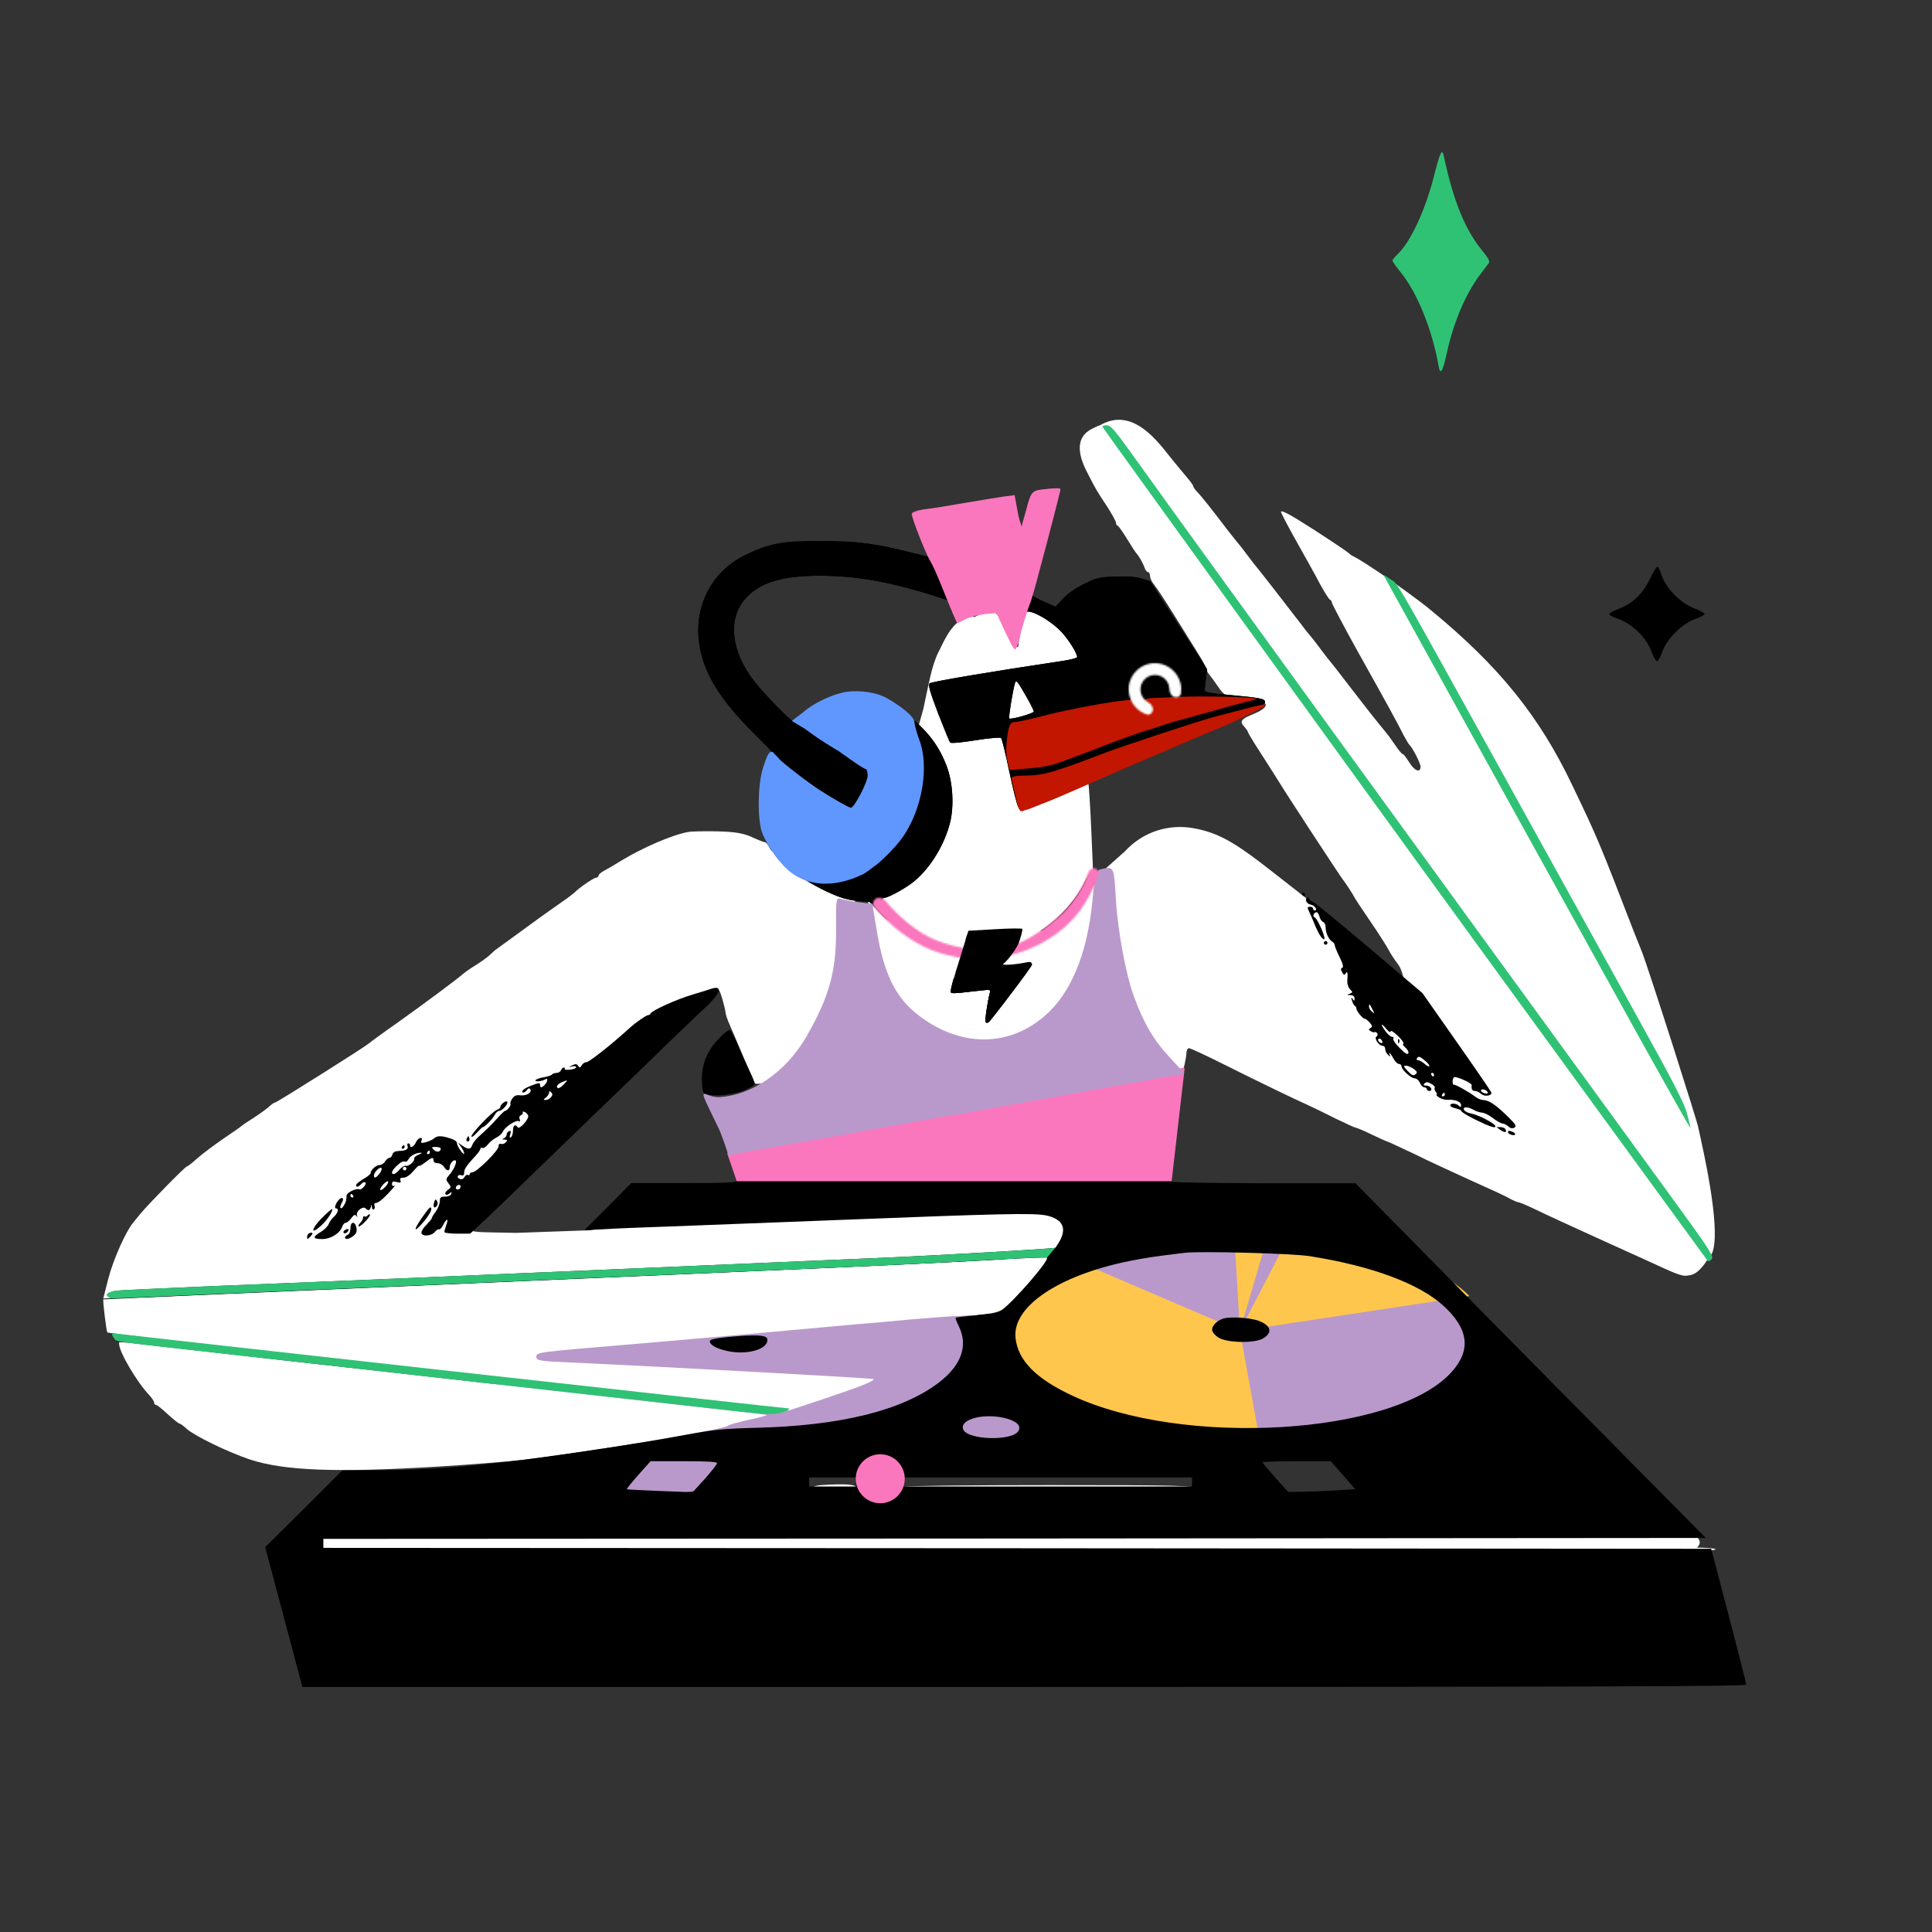 <?xml version="1.0" encoding="UTF-8"?> <svg xmlns="http://www.w3.org/2000/svg" width="1104" height="1104" viewBox="0 0 1104 1104" fill="none"><rect x="0" y="0" width="1104" height="1104" fill="#333333" stroke="none"/> <path d="M269 762C269 725.549 344.366 739 425 739C505.634 739 561 725.549 561 762C561 798.451 495.634 828 415 828C334.366 828 269 798.451 269 762Z" fill="#B999CB"></path> <path d="M563 763C563 726.549 625.904 697 703.5 697C781.096 697 844 726.549 844 763C844 799.451 781.096 829 703.5 829C625.904 829 563 799.451 563 763Z" fill="#B999CB"></path> <path d="M613.229 719.708C591.822 727.51 577.082 737.746 571.048 749.002C565.014 760.258 567.985 771.976 579.549 782.535C591.113 793.095 610.699 801.974 635.597 807.944C660.495 813.914 689.474 816.68 718.526 815.859L709.602 766.587C706.408 766.678 703.221 766.374 700.483 765.717C697.745 765.061 695.592 764.084 694.32 762.923C693.048 761.762 692.722 760.473 693.385 759.236C694.049 757.998 695.67 756.872 698.024 756.014L613.229 719.708Z" fill="#FFC64D"></path> <path d="M839.679 740.622C831.231 731.923 817.375 724.204 799.387 718.176C781.4 712.149 759.86 708.008 736.755 706.134L711.607 754.522C714.148 754.728 716.516 755.183 718.494 755.846C720.472 756.509 721.996 757.358 722.925 758.314L839.679 740.622Z" fill="#FFC64D"></path> <path d="M724.713 705.371C718.28 705.076 711.803 704.956 705.328 705.014L708.151 754.399C708.863 754.392 709.575 754.405 710.283 754.438L724.713 705.371Z" fill="#FFC64D"></path> <path d="M545 817C545 809.268 554.178 803 565.5 803C576.822 803 586 809.268 586 817C586 824.732 576.822 831 565.5 831C554.178 831 545 824.732 545 817Z" fill="#B999CB"></path> <path d="M319 840C319 832.268 342.057 826 370.5 826C398.943 826 422 832.268 422 840C422 847.732 398.943 854 370.5 854C342.057 854 319 847.732 319 840Z" fill="#B999CB"></path> <path d="M168.5 880.5C168.5 872.768 348.258 866.5 570 866.5C791.743 866.5 969.5 870.268 969.5 878C992 901.5 791.743 894.5 570 894.5C348.258 894.5 168.5 888.232 168.5 880.5Z" fill="#2FC275"></path> <path d="M168.5 880.5C168.5 872.768 348.258 866.5 570 866.5C791.743 866.5 969.5 870.268 969.5 878C992 901.5 791.743 894.5 570 894.5C348.258 894.5 168.5 888.232 168.5 880.5Z" fill="white"></path> <path d="M585.35 531C597.715 524.021 613.999 510.715 618.856 503.736C621.064 500.653 629.518 497.155 629.518 503.736C632.02 503.736 624.441 550.355 614.795 562.421C609.496 573.619 595.065 589.363 585.35 594.231C564.89 604.618 538.835 597.552 519.552 577.753C507.923 565.905 499.974 546.43 496.883 522.736L496 514.621L504.979 524.034C514.105 533.772 575.193 528.728 585.35 531Z" fill="white"></path> <path d="M621.188 269.81C614.823 257.674 615.732 249.271 623.786 245.137C626.124 243.936 628.202 243.003 628.592 243.003C647.5 232 661.976 252.872 669.51 262.208C672.367 265.676 676.264 270.477 678.213 272.744C680.161 275.012 681.85 277.279 681.85 277.813C681.85 278.346 682.889 279.813 684.188 281.147C686.396 283.414 691.852 290.216 701.984 303.553C704.192 306.354 706.53 309.288 707.18 310.088C707.959 310.889 710.557 314.223 713.025 317.557C715.493 320.891 717.831 323.826 718.221 324.226C718.87 324.892 735.497 346.232 744.07 357.435C745.889 359.969 748.357 362.903 749.396 364.104C750.435 365.304 753.033 368.772 755.112 371.572C757.32 374.506 759.398 377.174 759.788 377.574C760.178 377.974 765.373 384.509 771.219 392.245C781.481 405.582 785.378 410.517 791.742 418.252C793.301 420.119 795.899 423.72 797.588 426.254C799.276 428.788 801.095 430.922 801.615 430.922C802.004 430.922 803.693 433.056 805.252 435.59C808.239 440.525 811.747 441.859 811.747 438.124C811.747 436.124 807.2 427.321 805.382 425.587C804.862 425.187 803.563 422.787 802.134 420.253C798.107 412.25 792.392 401.847 776.415 373.306C767.971 358.102 761.087 345.031 761.087 344.365C761.087 343.698 760.567 342.898 759.918 342.631C759.398 342.364 756.8 338.363 754.202 333.562C751.734 328.76 745.499 317.69 740.563 308.888C735.627 300.086 731.73 292.617 731.99 292.35C732.769 291.55 737.965 294.484 750.695 302.62C766.932 313.156 772.128 316.757 772.518 317.824C772.778 318.491 773.687 318.891 774.466 318.891C775.375 318.891 777.843 320.758 780.182 322.892C782.52 325.159 784.988 326.893 785.767 326.893C786.547 326.893 787.716 328.36 788.365 330.094C789.664 333.695 905.272 548.956 963.856 657.519C965.025 662.321 968.662 674.724 972.039 684.994C979.443 708.334 979.833 714.335 973.858 722.471C970.74 726.472 968.402 728.339 965.285 728.739C961.258 729.54 959.959 729.006 939.695 719.67C937.617 718.737 925.017 713.002 911.767 707C898.518 700.998 883.45 694.063 878.254 691.529C873.058 688.995 868.252 686.994 867.602 686.994C866.953 686.994 864.485 685.927 862.147 684.594C859.808 683.26 849.936 678.725 840.324 674.457C830.712 670.056 816.163 663.388 808.109 659.387C799.926 655.519 793.041 652.318 792.782 652.318C792.392 652.318 788.365 650.451 783.819 648.317C779.272 646.049 774.986 644.316 774.466 644.316C773.947 644.316 768.881 641.915 763.035 639.114C757.32 636.18 750.305 632.846 747.448 631.512C739.654 628.044 719.78 618.442 699.256 608.172C689.124 603.104 680.291 598.97 679.382 598.97C678.602 598.97 677.953 600.303 677.953 601.904C677.953 603.638 676.149 612.433 675.5 613.5C673.292 616.834 655.644 597.404 648.5 583C639.537 564.461 633.728 546.909 631 514.5V497L642.751 486.538C653.013 475.335 667.951 470.4 683.149 473.468C695.229 475.868 704.062 480.536 720.169 492.806C733.938 503.343 802 556.666 802 560C802.13 559.066 801.095 554.024 799.017 551.223C796.938 548.555 794.47 544.688 793.431 542.687C792.392 540.686 787.846 533.484 783.169 526.683C778.493 519.881 774.466 513.746 774.076 512.945C773.167 511.078 768.361 503.743 767.582 502.943C766.802 502.276 734.198 452.395 731.86 448.394C730.561 446.26 724.716 437.057 716.662 424.521C714.714 421.32 713.025 418.519 713.025 418.119C713.025 417.719 712.116 416.518 711.077 415.318C708.219 412.384 709.128 410.917 715.363 408.383C726.794 403.715 725.885 400.647 712.246 398.913L712.242 398.913C707.307 398.246 702.373 397.58 701.334 397.58C700.295 397.58 697.957 395.312 696.138 392.512C694.32 389.844 692.112 386.777 691.332 385.843C690.423 384.909 689.644 383.442 689.644 382.775C689.644 381.975 687.176 377.441 684.058 372.506C680.94 367.571 674.705 357.568 670.159 350.233C665.613 342.898 660.806 335.696 659.507 334.095C658.209 332.628 657.169 330.361 657.169 329.16C657.169 327.96 656.65 326.893 656 326.893C655.351 326.893 654.571 325.826 654.052 324.492C653.402 322.225 650.675 317.424 649.376 316.223C648.986 315.823 646.648 312.222 644.18 308.221C641.712 304.22 639.244 300.619 638.724 300.486C638.075 300.219 637.685 299.419 637.685 298.618C637.685 297.952 635.477 293.95 632.879 289.816C626.514 280.213 626.124 279.546 621.188 269.81Z" fill="white"></path> <path d="M770.501 317.5C771.967 320.034 885.233 580.667 923.5 650C1011.1 808.4 970.5 646.233 970.5 644.5C970.5 642.633 942.001 553.442 938.268 543.976C937.334 541.709 935.334 536.642 933.734 532.642C914.001 481.576 913.068 479.176 898.401 448.642C879.601 409.176 856.534 380.642 817.601 348.642C804.534 337.842 767.301 312.167 770.501 317.5Z" fill="white"></path> <path d="M557 352.5C545.066 351.433 539.734 365.976 536.001 373.176C534.534 375.976 532.534 382.242 531.467 387.176C530.401 391.976 528.667 399.842 527.734 404.642L525 414.5L529.5 421C553.399 449.058 541.433 494.9 506.5 512.5C501.7 515.033 502.801 513.867 504.001 516C508.001 523.733 535.467 540.509 548.001 543.176C553.734 544.376 553.867 544.376 555.601 539.976C557.867 534.776 560.267 533.976 574.001 533.976C584.134 533.976 584.267 534.109 582.934 536.776C580.401 541.309 582.667 541.442 590.667 537.309C600.401 532.376 616.134 516.776 621.067 507.309C623.067 503.309 624.801 499.709 624.667 499.309C624.667 498.909 624.134 487.842 623.601 474.642C623.067 461.442 622.133 448.133 622 448C621.733 447.733 612.967 452 603.5 456C594.167 460 584.7 463 583.5 463C581.367 463 581.601 458.642 576.267 433.309C572.729 416.5 573.967 419.967 558.5 422.5C550.367 423.833 545.167 424.8 544.5 424C542.233 421.6 532.134 396.109 532.534 393.442C532.934 390.509 535.201 389.976 580.934 383.309C614.134 378.509 617 379.167 617 376.5C620.733 365.691 589.7 346.8 586.5 350C585.7 350.8 584.333 356.733 583 361C581.667 365.533 582.534 369.442 581.467 369.709C580.134 369.976 577.867 366.776 574.934 360.376C569.467 349.042 569 346.5 557 352.5Z" fill="white"></path> <path d="M354.749 491.955C366.971 484.517 383.626 477.214 393.027 475.456C394.908 475.051 402.429 474.915 409.816 475.051C420.158 475.321 424.724 476.133 429.56 478.296C433.052 479.919 436.409 481.271 437.081 481.271C437.752 481.271 438.961 482.759 439.767 484.517C443.259 492.36 474.398 498.779 488.5 505C491.589 506.352 487.157 515.521 488.5 523.5C492.664 548.789 470.318 590.592 449.5 612.5C443.859 618.45 432.246 620.02 431.44 619.074C431.306 618.803 428.485 612.447 425.262 605.009C422.173 597.572 418.412 588.917 417.069 585.806C415.591 582.696 414.517 579.18 414.517 578.098C414.517 577.016 411.5 565.125 410.5 565.5C402.5 568.5 269 704.569 269 702C269 704.434 272.418 704 295 704.5C307.625 704.094 325.009 703.406 337.5 703C350 699.283 411.053 697.164 468 695C609.965 689.455 608.463 691.587 609 702C609.672 712.142 608.997 716.711 576.763 718.74C552.05 720.363 273.626 732.669 123.737 738.89C96.472 739.972 70.685 741.189 66.521 741.459L59 742L62.089 729.964C64.91 719.281 72.028 703.459 76.057 698.726C76.863 697.779 78.743 695.48 80.221 693.587C84.519 688.313 105.874 666.54 106.814 666.54C107.217 666.54 110.038 664.376 112.992 661.672C115.947 659.102 122.663 654.099 127.766 650.583C133.004 647.067 137.437 643.956 137.84 643.551C138.243 643.145 141.6 640.846 145.227 638.547C148.987 636.113 152.882 633.273 154.091 632.056C155.3 630.974 156.643 630.027 157.18 630.027C158.12 630.027 207.68 598.789 210.635 596.354C211.575 595.543 218.694 590.269 226.484 584.86C243.004 573.094 260.464 560.112 264.493 556.596C266.105 555.244 269.463 552.945 272.149 551.322C274.701 549.699 278.193 547.265 279.805 545.777L282.759 543.073L308.01 524.681C311.502 522.112 317.546 517.919 321.172 515.35C324.933 512.781 328.156 510.211 328.559 509.806C330.305 507.777 339.304 501.556 340.512 501.556C341.318 501.556 341.99 501.015 341.99 500.474C341.99 499.798 343.333 498.581 345.079 497.635C346.691 496.823 351.123 494.254 354.749 491.955Z" fill="white"></path> <path d="M569.173 719.875C555.502 720.813 435.276 726.304 301.78 731.93C168.419 737.689 59.184 742.377 59.05 742.511C58.648 743.181 60.792 760.728 61.328 761.397C61.864 761.799 104.621 767.023 156.491 772.782C208.361 778.676 295.883 788.454 350.836 794.749L450.689 806L470.124 799.571C491.703 792.338 500.147 788.989 499.074 788.052C498.538 787.516 383.808 781.221 325.638 778.542C308.75 777.872 306.472 777.47 306.472 775.461C306.472 772.648 305.667 772.782 361.424 768.094C383.942 766.219 418.254 763.139 437.822 761.397C457.391 759.656 480.578 757.513 489.424 756.709C498.27 756.04 511.807 754.834 519.581 754.03C527.355 753.361 540.624 752.289 549.068 751.887C570.379 750.95 572.524 750.146 582.04 740.368C590.618 731.528 600 720.143 600 718.67C600 718.268 598.66 718 597.051 718C595.309 718.134 582.844 718.938 569.173 719.875Z" fill="white"></path> <path d="M68.082 768.113C68.082 772.513 78.349 789.979 85.149 797.046C86.749 798.779 88.082 800.779 88.082 801.446C88.082 802.246 88.482 802.779 89.149 802.779C89.682 802.779 92.749 805.179 95.816 808.113C99.016 811.046 102.082 813.446 102.482 813.446C103.016 813.446 104.882 814.779 106.749 816.513C111.149 820.513 130.082 829.713 142.749 833.979C162.216 840.379 191.682 841.579 249.416 838.113C267.416 837.046 289.549 835.179 298.749 834.246C334.349 830.113 414.616 816.779 416.082 814.646C416.482 814.113 421.816 812.646 427.949 811.313C434.082 809.979 438.616 808.779 437.949 808.513C437.282 808.379 423.282 806.646 406.749 804.913C390.216 803.046 341.949 797.579 299.416 792.779C256.882 787.979 198.082 781.313 168.749 778.113C139.416 774.779 105.016 770.913 92.349 769.446C65.282 766.379 68.082 766.513 68.082 768.113Z" fill="white"></path> <path d="M474.001 848.376C466.534 848.642 464.268 849.176 464.268 850.642C464.268 852.242 466.668 852.642 476.934 852.642C486.801 852.642 489.601 852.242 489.601 850.776C489.601 848.509 486.001 847.842 474.001 848.376Z" fill="white"></path> <path d="M517.201 849.576C516.668 849.976 516.268 850.909 516.268 851.576C516.268 852.109 553.734 852.642 599.601 852.642C672.801 852.642 682.934 852.376 682.934 850.642C682.934 848.909 672.934 848.642 600.534 848.642C555.201 848.642 517.601 849.042 517.201 849.576Z" fill="white"></path> <path d="M184.268 885.309C184.268 887.042 229.334 887.309 582.268 887.309C935.201 887.309 980.268 887.042 980.268 885.309C980.268 883.576 935.201 883.309 582.268 883.309C229.334 883.309 184.268 883.576 184.268 885.309Z" fill="white"></path> <path d="M583.504 371.545C583.195 372.061 582.163 375.776 581.234 379.594C578.344 392.494 572.565 404.774 566.58 411.172L564 413.959L567.302 417.674C572.153 423.246 577.416 434.495 580.615 446.259C582.163 452.038 583.814 456.785 584.33 456.785C584.846 456.889 586.497 452.141 588.045 446.362C590.934 435.011 597.023 421.905 601.048 418.087C604.35 414.991 604.143 413.546 600.222 409.109C595.785 403.949 590.625 392.494 587.942 381.452C585.671 372.061 584.639 369.791 583.504 371.545Z" fill="white"></path> <path d="M819.742 99.388C814.685 119.718 806.12 138.294 798.38 145.517C796.936 146.962 795.697 148.407 795.697 148.923C795.697 149.439 797.761 152.328 800.341 155.527C809.835 167.189 818.401 188.344 822.012 208.983C822.941 214.659 824.386 212.595 826.656 202.172C830.578 184.113 837.595 167.601 846.057 156.559C848.121 153.773 850.288 150.987 850.804 150.264C851.423 149.336 850.391 147.375 847.605 143.969C837.389 131.792 830.578 115.281 825.005 89.069C824.076 84.631 822.838 87.005 819.742 99.388Z" fill="#2FC275"></path> <path d="M630.161 244.135C632.225 247.541 774.74 444.44 843.262 538.658C880.413 589.637 975.354 719.975 975.973 720.697C976.18 721.007 977.108 720.491 978.037 719.562C979.585 718.014 977.521 714.815 952.032 679.831C796.824 466.73 683.927 311.213 650.078 263.949C636.869 245.477 634.908 243.103 632.328 243C630.368 243 629.645 243.413 630.161 244.135Z" fill="#2FC275"></path> <path d="M593.644 281.508C589.103 282.024 588.277 282.953 586.729 289.558C584.356 299.464 583.427 302.664 582.911 302.148C582.705 301.941 581.776 297.917 580.95 293.169C580.125 288.422 579.299 284.501 579.196 284.398C578.886 284.191 540.394 290.383 528.114 292.653C525.843 293.066 524.708 293.892 524.708 295.027C524.708 295.956 526.772 301.735 529.352 307.823C531.829 314.015 533.79 318.969 533.686 318.969C533.583 318.969 528.114 317.627 521.612 315.976C499.322 310.403 490.653 309.268 468.982 309.165C446.588 309.165 439.881 310.403 425.846 317.214C405.207 327.121 394.99 349.515 400.46 372.631C403.865 387.388 412.843 401.113 430.593 418.863L441.222 429.595L438.539 436.2C431.006 455.085 433.276 476.447 444.318 490.378C450.097 497.705 470.014 509.676 482.294 513.391C485.39 514.32 490.241 515.042 492.924 515.042C497.877 515.042 498.083 515.145 506.958 524.02C517.381 534.546 527.185 540.532 539.672 544.04C544.212 545.382 548.134 546.517 548.34 546.724C548.547 546.827 547.515 550.851 545.967 555.702C544.522 560.449 543.284 565.196 543.284 566.124C543.284 567.982 542.148 568.085 560.414 566.021C565.78 565.402 566.193 565.505 565.677 567.26C564.336 572.007 562.685 583.255 563.201 583.771C563.51 584.184 564.233 584.081 564.852 583.771C566.709 582.636 589.722 552.399 589.722 551.161C589.722 550.439 588.69 550.129 586.936 550.542C579.918 551.883 573.211 552.296 573.211 551.471C573.211 549.2 579.402 544.04 584.046 542.389C590.651 540.016 599.939 534.546 606.027 529.18C615.624 520.924 626.873 504.826 626.873 499.253C626.873 498.221 626.047 497.499 625.015 497.499C623.674 497.499 621.919 499.769 619.339 505.032C614.592 514.629 604.892 525.259 595.088 531.657C584.665 538.468 580.744 539.603 583.633 534.753C584.356 533.618 584.769 532.379 584.356 532.07C584.046 531.76 576.926 531.76 568.464 532.276L553.294 533.102L551.746 537.436C550.198 542.389 550.095 542.389 542.561 540.429C530.384 537.229 519.755 530.831 510.054 520.924C503.966 514.733 502.934 512.978 505.514 512.978C507.784 512.978 518.31 507.096 522.644 503.381C531.829 495.641 539.569 482.845 542.768 470.564C545.348 460.761 544.522 446.623 540.704 437.129C535.647 424.436 529.352 416.799 514.801 405.241C505.926 398.224 501.902 396.882 489.621 396.882C479.508 396.882 478.27 397.088 471.562 400.288C467.64 402.145 461.965 405.551 459.075 407.821C456.186 409.988 453.399 411.846 452.883 411.846C451.542 411.846 437.404 397.295 431.522 389.968C417.797 372.837 415.526 353.849 425.846 342.188C433.998 332.9 447.104 328.875 468.982 328.979C489.621 329.082 508.919 332.487 534.615 340.743L544.006 343.736L546.173 348.896L548.34 354.055L554.842 351.063C558.454 349.412 562.891 347.76 564.748 347.451L568.154 346.832L573.314 357.667C576.1 363.653 578.886 368.503 579.402 368.503C580.228 368.503 581.57 364.478 584.562 353.23C585.594 348.999 585.904 348.792 588.484 349.412C593.437 350.65 601.693 356.016 606.543 361.073C610.774 365.717 615.521 373.25 615.521 375.52C615.521 376.036 611.703 376.965 607.059 377.687C564.336 384.086 532.242 389.555 531.21 390.484C530.281 391.413 531.416 395.437 536.06 407.614C539.465 416.386 542.561 423.92 542.974 424.332C543.49 424.848 549.991 424.229 557.525 422.991C565.471 421.752 571.663 421.236 572.075 421.752C572.591 422.268 574.655 431.04 576.822 441.257C578.99 451.473 581.26 460.451 581.879 461.07C582.808 462.102 586.936 460.761 601.074 454.775C721.814 403.693 722.846 403.177 722.846 401.113C722.846 399.256 720.163 398.74 702.206 397.088C691.061 396.056 688.275 395.54 688.378 394.302C688.378 393.477 688.791 390.381 689.1 387.594L689.72 382.435L673.518 357.255L657.213 332.075L652.156 330.527C648.647 329.598 643.797 329.185 637.089 329.495C628.111 329.804 626.357 330.217 619.443 333.726C614.696 335.996 610.052 339.298 607.472 342.085L603.138 346.729L595.914 343.529C591.992 341.775 588.69 339.711 588.69 338.989C588.69 338.37 591.992 325.367 595.914 310.3C599.939 295.13 603.138 282.334 603.138 281.818C603.138 280.786 601.177 280.786 593.644 281.508ZM666.191 380.371C670.215 382.538 673.311 387.698 673.311 392.445C673.311 395.85 673.002 396.366 670.835 396.366C668.874 396.366 668.358 395.747 667.739 392.445C667.016 387.388 663.92 384.602 659.173 384.602C651.743 384.602 647.925 393.786 653.188 398.946C654.53 400.391 656.181 401.526 656.8 401.526C658.348 401.526 658.038 405.654 656.387 406.273C651.434 408.13 643.591 397.604 644.932 391C646.996 381.093 657.419 375.933 666.191 380.371ZM586.523 398.12C588.897 402.248 590.754 406.067 590.754 406.583C590.754 407.615 577.545 411.433 576.719 410.504C576.203 410.091 578.783 394.199 580.022 390.277C580.641 388.214 581.57 389.452 586.523 398.12Z" fill="black"></path> <path d="M593.644 281.508C589.103 282.024 588.277 282.953 586.729 289.558C584.356 299.464 583.427 302.664 582.911 302.148C582.705 301.941 581.776 297.917 580.95 293.169C580.125 288.422 579.299 284.501 579.196 284.398C578.886 284.191 540.394 290.383 528.114 292.653C525.843 293.066 524.708 293.892 524.708 295.027C524.708 295.956 526.772 301.735 529.352 307.823C531.829 314.015 533.79 318.969 533.686 318.969C533.583 318.969 528.114 317.627 521.612 315.976C499.322 310.403 490.653 309.268 468.982 309.165C446.588 309.165 439.881 310.403 425.846 317.214C405.207 327.121 394.99 349.515 400.46 372.631C403.865 387.388 412.843 401.113 430.593 418.863L441.222 429.595L438.539 436.2C431.006 455.085 433.276 476.447 444.318 490.378C450.097 497.705 470.014 509.676 482.294 513.391C485.39 514.32 490.241 515.042 492.924 515.042C497.877 515.042 498.083 515.145 506.958 524.02C517.381 534.546 527.185 540.532 539.672 544.04C544.212 545.382 548.134 546.517 548.34 546.724C548.547 546.827 547.515 550.851 545.967 555.702C544.522 560.449 543.284 565.196 543.284 566.124C543.284 567.982 542.148 568.085 560.414 566.021C565.78 565.402 566.193 565.505 565.677 567.26C564.336 572.007 562.685 583.255 563.201 583.771C563.51 584.184 564.233 584.081 564.852 583.771C566.709 582.636 589.722 552.399 589.722 551.161C589.722 550.439 588.69 550.129 586.936 550.542C579.918 551.883 573.211 552.296 573.211 551.471C573.211 549.2 579.402 544.04 584.046 542.389C590.651 540.016 599.939 534.546 606.027 529.18C615.624 520.924 626.873 504.826 626.873 499.253C626.873 498.221 626.047 497.499 625.015 497.499C623.674 497.499 621.919 499.769 619.339 505.032C614.592 514.629 604.892 525.259 595.088 531.657C584.665 538.468 580.744 539.603 583.633 534.753C584.356 533.618 584.769 532.379 584.356 532.07C584.046 531.76 576.926 531.76 568.464 532.276L553.294 533.102L551.746 537.436C550.198 542.389 550.095 542.389 542.561 540.429C530.384 537.229 519.755 530.831 510.054 520.924C503.966 514.733 502.934 512.978 505.514 512.978C507.784 512.978 518.31 507.096 522.644 503.381C531.829 495.641 539.569 482.845 542.768 470.564C545.348 460.761 544.522 446.623 540.704 437.129C535.647 424.436 529.352 416.799 514.801 405.241C505.926 398.224 501.902 396.882 489.621 396.882C479.508 396.882 478.27 397.088 471.562 400.288C467.64 402.145 461.965 405.551 459.075 407.821C456.186 409.988 453.399 411.846 452.883 411.846C451.542 411.846 437.404 397.295 431.522 389.968C417.797 372.837 415.526 353.849 425.846 342.188C433.998 332.9 447.104 328.875 468.982 328.979C489.621 329.082 508.919 332.487 534.615 340.743L544.006 343.736L546.173 348.896L548.34 354.055L554.842 351.063C558.454 349.412 562.891 347.76 564.748 347.451L568.154 346.832L573.314 357.667C576.1 363.653 578.886 368.503 579.402 368.503C580.228 368.503 581.57 364.478 584.562 353.23C585.594 348.999 585.904 348.792 588.484 349.412C593.437 350.65 601.693 356.016 606.543 361.073C610.774 365.717 615.521 373.25 615.521 375.52C615.521 376.036 611.703 376.965 607.059 377.687C564.336 384.086 532.242 389.555 531.21 390.484C530.281 391.413 531.416 395.437 536.06 407.614C539.465 416.386 542.561 423.92 542.974 424.332C543.49 424.848 549.991 424.229 557.525 422.991C565.471 421.752 571.663 421.236 572.075 421.752C572.591 422.268 574.655 431.04 576.822 441.257C578.99 451.473 581.26 460.451 581.879 461.07C582.808 462.102 586.936 460.761 601.074 454.775C721.814 403.693 722.846 403.177 722.846 401.113C722.846 399.256 720.163 398.74 702.206 397.088C691.061 396.056 688.275 395.54 688.378 394.302C688.378 393.477 688.791 390.381 689.1 387.594L689.72 382.435L673.518 357.255L657.213 332.075L652.156 330.527C648.647 329.598 643.797 329.185 637.089 329.495C628.111 329.804 626.357 330.217 619.443 333.726C614.696 335.996 610.052 339.298 607.472 342.085L603.138 346.729L595.914 343.529C591.992 341.775 588.69 339.711 588.69 338.989C588.69 338.37 591.992 325.367 595.914 310.3C599.939 295.13 603.138 282.334 603.138 281.818C603.138 280.786 601.177 280.786 593.644 281.508ZM666.191 380.371C670.215 382.538 673.311 387.698 673.311 392.445C673.311 395.85 673.002 396.366 670.835 396.366C668.874 396.366 668.358 395.747 667.739 392.445C667.016 387.388 663.92 384.602 659.173 384.602C651.743 384.602 647.925 393.786 653.188 398.946C654.53 400.391 656.181 401.526 656.8 401.526C658.348 401.526 658.038 405.654 656.387 406.273C651.434 408.13 643.591 397.604 644.932 391C646.996 381.093 657.419 375.933 666.191 380.371ZM586.523 398.12C588.897 402.248 590.754 406.067 590.754 406.583C590.754 407.615 577.545 411.433 576.719 410.504C576.203 410.091 578.783 394.199 580.022 390.277C580.641 388.214 581.57 389.452 586.523 398.12Z" fill="black"></path> <path d="M942.852 330.755C938.621 339.424 933.152 344.79 924.999 347.886C922.316 348.918 919.943 350.156 919.736 350.775C919.53 351.394 921.181 352.426 923.348 353.149C932.533 356.141 940.788 363.984 943.884 372.756C944.916 375.542 946.258 377.813 946.877 377.813C947.496 377.813 948.838 375.439 949.87 372.447C952.45 365.016 961.531 356.038 968.858 353.665C971.85 352.633 974.121 351.291 974.018 350.775C973.811 350.156 971.128 348.711 968.032 347.576C960.808 344.893 952.45 336.637 949.87 329.62C948.941 326.937 947.702 324.254 947.29 323.841C946.877 323.325 944.916 326.421 942.852 330.755Z" fill="black"></path> <path d="M790.74 328.898C791.05 329.414 804.878 354.387 821.493 384.521C854.206 443.859 901.78 529.718 941.098 600.718C954.823 625.278 965.968 645.092 965.968 644.576C965.968 643.957 965.04 640.242 964.008 636.32C962.666 630.851 956.371 618.571 937.899 585.238C924.586 561.09 892.802 503.713 867.416 457.79C793.011 323.222 799.409 334.367 794.455 330.962C792.082 329.207 790.431 328.278 790.74 328.898Z" fill="#2FC275"></path> <path d="M744.098 510.936C744.098 511.452 744.614 511.968 745.233 511.968C745.749 511.968 745.956 511.452 745.646 510.936C745.337 510.317 744.82 509.904 744.511 509.904C744.304 509.904 744.098 510.317 744.098 510.936Z" fill="black"></path> <path d="M746.366 514.755C746.573 515.787 747.708 516.715 748.946 516.922C751.113 517.231 753.281 520.224 751.32 520.224C750.701 520.224 750.288 519.708 750.288 519.192C750.288 518.573 749.566 518.16 748.74 518.16C746.986 518.16 746.882 518.573 748.121 521.05C748.637 521.978 749.875 524.868 750.907 527.448C753.177 533.124 755.345 536.736 756.583 536.736C758.028 536.736 752.868 524.662 751.113 524.146C749.772 523.63 750.907 521.256 752.352 521.256C752.868 521.256 753.59 522.391 754.003 523.733C754.313 525.178 755.241 526.519 756.067 526.829C756.892 527.138 757.512 528.583 757.512 530.028C757.512 533.124 759.266 536.839 761.227 538.077C762.052 538.49 762.671 539.419 762.671 540.038C762.671 540.657 763.91 543.753 765.458 546.849C767.419 550.77 767.831 552.731 767.006 553.041C766.077 553.35 766.077 553.969 766.903 555.517C767.831 557.272 768.244 557.375 768.966 556.24C769.998 554.589 770.205 555.724 769.895 560.677C769.792 562.328 770.514 564.392 771.443 565.321C773.094 566.972 773.094 567.075 771.34 567.798C769.586 568.52 769.586 568.623 771.753 568.623C773.198 568.727 774.023 569.346 774.023 570.481C774.023 572.132 773.817 572.132 772.888 570.79C772.062 569.655 771.959 569.862 772.578 571.822C772.991 573.267 773.714 574.506 774.126 574.712C774.642 574.918 775.055 575.641 775.055 576.26C775.158 577.808 778.667 582.142 779.905 582.142C780.421 582.142 781.66 583.174 782.692 584.309C784.24 586.167 784.343 586.683 783.208 587.405C781.969 588.231 781.969 588.54 783.311 589.263C784.136 589.779 785.065 590.088 785.478 589.779C785.891 589.572 786.613 589.882 787.026 590.501C787.335 591.12 787.232 591.946 786.51 592.359C785.065 593.287 787.955 597.622 790.122 597.622C790.947 597.622 791.567 598.447 791.567 599.582C791.567 600.614 792.392 602.162 793.321 602.885C794.456 603.917 794.766 603.917 794.25 602.988C793.837 602.369 793.734 601.749 794.043 601.749C794.353 601.749 795.282 603.091 796.21 604.845C797.139 606.496 798.481 607.941 799.306 607.941C800.132 607.941 800.854 608.56 800.854 609.283C800.854 611.244 806.324 616.197 808.388 616.197C809.42 616.197 810.761 617.332 811.38 618.777C811.999 620.222 813.135 621.357 813.96 621.357C814.683 621.357 815.302 621.77 815.302 622.389C815.302 622.905 816.024 623.421 816.85 623.421C817.778 623.421 818.088 622.802 817.778 621.873C817.366 621.047 816.127 620.325 814.992 620.325C813.341 620.325 813.135 620.015 814.063 619.086C814.992 618.158 815.818 618.158 817.778 619.293C819.223 620.015 820.152 621.047 819.842 621.563C819.533 622.079 819.842 623.111 820.462 623.937C821.184 624.762 821.39 625.485 820.874 625.485C820.358 625.485 821.081 626.207 822.319 627.136C823.557 627.961 825.931 628.581 827.479 628.477C831.504 628.168 834.909 629.613 834.909 631.47C834.909 632.708 834.6 632.812 833.671 631.883C832.123 630.335 828.717 630.232 828.717 631.676C828.717 632.296 830.162 633.018 831.813 633.328C833.568 633.74 834.909 634.36 834.909 634.669C834.909 635.598 840.998 639.003 848.634 642.409C852.762 644.163 854.516 644.576 854.516 643.647C854.516 642.099 845.126 637.146 840.379 636.217C838.624 635.907 836.87 634.979 836.56 634.153C835.838 632.296 838.727 632.296 842.133 634.256C843.578 635.082 845.642 635.701 846.88 635.804C848.015 635.804 850.801 637.146 853.072 638.9C855.239 640.551 857.716 641.996 858.541 641.996C859.367 641.996 860.811 642.718 861.843 643.647C863.082 644.782 864.217 644.989 865.352 644.37C866.694 643.544 866.281 642.718 862.359 638.797C855.136 631.573 850.801 628.581 847.396 628.581C846.364 628.581 844.403 627.755 843.062 626.723C839.243 623.833 831.091 619.293 830.575 619.809C830.368 620.015 830.162 619.293 830.059 618.261C829.956 617.126 830.368 615.991 830.884 615.578C832.02 614.855 841.204 618.88 840.998 620.118C840.585 622.286 841.307 623.421 842.855 623.421C843.784 623.421 845.332 624.143 846.364 625.072C848.325 626.929 852.968 626.104 852.143 624.143C851.833 623.421 842.958 610.418 832.226 595.145L812.825 567.488L782.898 542.102C766.387 528.067 751.836 516.199 750.597 515.58C749.256 515.064 748.224 514.239 748.224 513.723C748.224 513.31 747.708 513 747.089 513C746.47 513 746.16 513.826 746.366 514.755ZM784.343 576.982C785.581 579.356 785.581 579.459 784.033 578.117C783.001 577.395 782.279 576.053 782.279 575.125C782.279 573.267 782.588 573.474 784.343 576.982ZM794.662 589.366C794.662 588.54 796.314 589.572 798.79 591.946C801.164 594.216 802.505 596.177 801.886 596.383C801.37 596.59 801.886 597.622 803.021 598.55C804.26 599.582 805.085 601.027 804.776 601.853C804.363 602.885 803.021 602.059 799.925 598.963C797.449 596.59 795.798 594.113 796.21 593.494C796.52 592.978 796.21 592.462 795.385 592.462C794.662 592.462 793.011 591.12 791.773 589.366C788.677 585.238 788.987 584 792.083 587.818C793.63 589.675 794.662 590.295 794.662 589.366ZM789.812 594.938C790.225 595.97 789.915 596.28 788.883 595.867C787.335 595.248 786.923 593.494 788.367 593.494C788.883 593.494 789.503 594.216 789.812 594.938ZM814.476 606.29C816.024 607.528 817.056 608.973 816.746 609.283C816.437 609.592 815.199 608.973 813.96 607.838C812.825 606.806 811.174 605.877 810.452 605.877C809.626 605.877 809.316 605.361 809.626 604.845C810.555 603.297 811.38 603.607 814.476 606.29ZM807.872 610.831C809.936 612.379 810.039 612.895 808.8 613.927C807.665 614.855 806.84 614.546 804.466 612.069C801.886 609.386 801.783 608.973 803.537 608.973C804.569 608.973 806.53 609.902 807.872 610.831ZM819.43 614.133C819.43 614.649 819.223 615.165 819.017 615.165C818.707 615.165 818.191 614.649 817.882 614.133C817.572 613.514 817.778 613.101 818.294 613.101C818.914 613.101 819.43 613.514 819.43 614.133ZM850.079 624.143C850.389 624.865 849.769 625.072 848.428 624.762C847.189 624.453 846.261 623.73 846.261 623.214C846.261 621.873 849.563 622.595 850.079 624.143ZM825.621 625.485C825.621 626.001 825.105 626.517 824.486 626.517C823.97 626.517 823.764 626.001 824.073 625.485C824.383 624.865 824.899 624.453 825.209 624.453C825.415 624.453 825.621 624.865 825.621 625.485Z" fill="black"></path> <path d="M798.893 595.145C798.893 596.28 799.203 596.59 799.512 595.764C799.822 595.042 799.719 594.113 799.409 593.803C799.1 593.391 798.79 594.01 798.893 595.145Z" fill="black"></path> <path d="M756.482 538.799C756.482 539.315 756.999 539.831 757.515 539.831C758.134 539.831 758.547 539.315 758.547 538.799C758.547 538.18 758.134 537.767 757.515 537.767C756.999 537.767 756.482 538.18 756.482 538.799Z" fill="black"></path> <path d="M406.131 565.115C405.615 565.321 400.971 566.766 395.811 568.314C386.42 571.1 372.385 577.498 371.766 579.149C371.56 579.665 370.941 580.078 370.322 580.078C369.29 580.078 363.201 584.309 359.692 587.508C349.269 597.002 336.679 606.909 335.235 606.909C334.306 606.909 332.964 607.735 332.448 608.664C331.52 610.212 331.21 610.315 330.384 609.076C329.559 607.838 328.94 607.838 326.979 608.767C324.605 610.005 324.605 610.005 326.979 609.386C328.217 609.076 329.249 609.283 329.249 609.799C329.249 610.418 327.701 611.037 325.741 611.244C323.78 611.45 322.438 611.244 322.645 610.831C322.954 610.418 322.748 610.005 322.232 610.005C321.613 610.005 320.994 610.728 320.581 611.553C320.271 612.379 319.136 613.101 318.001 613.101C316.866 613.101 315.731 613.514 315.421 614.03C315.111 614.443 313.047 615.165 310.777 615.578C308.507 615.887 306.34 616.713 306.03 617.229C305.308 618.364 309.745 617.951 311.706 616.713C313.254 615.784 312.944 618.158 311.293 619.912C309.436 621.77 308.61 621.77 308.61 619.912C308.61 618.777 307.991 618.674 305.308 619.706C300.251 621.46 297.671 623.214 298.6 624.143C299.116 624.556 300.148 624.143 300.87 623.111C301.902 621.77 302.418 621.563 303.037 622.492C304.172 624.35 300.767 626.31 297.258 625.897C295.091 625.588 293.853 626.104 292.718 627.755C291.892 628.993 291.376 630.335 291.686 630.851C292.202 631.677 289.725 634.772 288.59 634.772C288.28 634.772 286.526 636.424 284.668 638.487C280.85 642.719 278.167 645.402 273.729 649.323C272.078 650.768 270.324 653.038 269.911 654.173C269.086 656.856 267.538 657.063 264.235 654.689L261.759 652.935L263.513 655.412C264.442 656.856 265.267 658.404 265.267 659.024C265.164 660.675 261.139 655.102 261.139 653.245C261.139 652.213 259.592 651.181 257.115 650.458C251.955 648.807 249.788 648.91 247.827 650.665C246.898 651.387 244.834 652.316 243.183 652.729C240.81 653.348 240.397 653.141 240.81 651.903C241.945 649.117 238.849 650.046 237.611 652.832C236.476 655.412 234.308 656.34 234.308 654.38C234.308 653.761 233.896 653.348 233.276 653.348C232.76 653.348 232.554 653.967 232.864 654.793C233.586 656.65 232.038 657.579 228.013 657.682C225.743 657.785 224.608 658.404 224.195 659.746C223.989 660.778 223.266 661.604 222.544 661.604C221.925 661.604 220.79 662.532 220.067 663.667C219.345 664.803 218.003 665.731 216.868 665.731C214.907 665.731 211.708 668.621 211.812 670.375C211.812 670.891 210.057 672.336 207.89 673.574C205.723 674.813 203.762 676.361 203.556 676.98C203.04 678.631 204.897 678.425 206.445 676.567C207.168 675.741 208.2 675.329 208.716 675.638C209.232 675.948 208.922 677.083 207.89 678.218C206.961 679.25 205.826 679.869 205.413 679.663C203.865 678.734 198.19 681.417 198.086 683.068C197.88 686.268 197.674 686.887 196.435 688.951C195.816 690.086 194.99 690.705 194.578 690.292C194.268 689.983 194.474 688.744 195.197 687.506C196.848 685.029 195.816 683.481 193.752 685.442C191.895 687.403 190.759 690.499 191.998 690.499C193.752 690.499 193.133 693.182 190.863 695.246C189.624 696.278 188.283 698.238 187.767 699.58C187.251 700.818 185.187 702.882 183.226 704.017C178.376 706.907 178.685 708.042 184.155 708.042C189.108 708.042 194.371 704.637 195.61 700.818C196.022 699.683 196.848 698.754 197.467 698.754C198.19 698.754 199.634 697.619 200.666 696.174C202.214 694.11 202.937 693.801 203.659 694.833C204.278 695.762 204.381 695.658 203.969 694.42C203.349 692.15 207.374 688.951 208.922 690.499C210.47 692.047 211.399 691.737 211.915 689.673C212.328 688.022 212.431 688.022 212.534 689.776C212.534 690.808 213.05 691.427 213.669 691.015C214.185 690.705 214.391 689.776 213.979 688.951C213.669 688.022 214.082 687.403 214.804 687.403C215.63 687.403 217.384 686.268 218.829 684.926C222.441 681.624 226.775 676.567 225.33 677.496C224.505 678.012 223.989 677.599 223.989 676.567C223.989 675.122 224.608 674.916 226.672 675.432C228.839 676.051 229.252 675.845 228.839 674.606C228.323 673.368 228.839 672.955 230.593 672.955C232.141 672.955 234.205 671.51 236.269 669.137C238.023 667.073 239.468 665.731 239.468 666.144C239.468 666.557 241.016 665.731 242.874 664.287C246.898 661.191 247.724 660.984 247.724 663.151C247.724 664.08 248.653 664.699 250.097 664.699C251.336 664.699 252.987 665.628 253.709 666.763C255.257 669.343 257.012 669.446 257.012 666.867C257.012 664.803 259.385 662.223 260.417 663.255C261.243 664.08 259.076 668.827 256.805 671.304C254.638 673.781 254.638 673.987 256.496 676.464C257.837 678.218 257.837 678.631 255.98 679.869C254.845 680.695 254.122 681.83 254.535 682.346C254.845 682.965 255.773 682.862 256.805 682.036C258.147 680.901 258.25 680.901 257.837 682.243C257.528 683.172 256.083 683.791 254.329 683.791C251.852 683.791 251.336 684.204 251.336 686.371C251.336 687.815 250.304 690.395 249.065 692.253C247.724 694.007 246.692 695.762 246.692 696.174C246.692 696.587 245.35 698.135 243.802 699.786C242.151 701.334 240.81 703.398 240.81 704.327C240.81 706.7 246.279 706.494 248.446 704.017C249.375 702.882 250.51 702.16 250.923 702.469C251.439 702.676 252.471 701.541 253.4 699.683C255.36 695.865 256.496 696.278 254.948 700.199C254.432 701.747 253.916 703.501 253.916 704.017C253.916 704.533 257.218 704.946 261.346 704.946H268.673L274.452 699.58C277.651 696.69 286.939 687.712 295.194 679.766C303.45 671.717 323.677 652.213 340.085 636.32C356.596 620.428 376.101 601.646 383.427 594.423C390.858 587.302 399.939 578.53 403.86 574.918C412.013 567.282 413.045 562.741 406.131 565.115ZM322.025 619.809C320.787 621.15 319.239 622.079 318.723 621.77C317.485 620.944 318.723 619.293 321.406 618.261C324.605 616.919 324.709 617.023 322.025 619.809ZM314.802 627.033C314.079 627.858 312.738 628.581 311.809 628.581C310.364 628.477 310.364 628.374 312.015 627.136C312.944 626.413 313.77 625.175 313.77 624.35C313.77 623.318 314.079 623.318 315.008 624.246C315.834 625.072 315.834 625.794 314.802 627.033ZM301.799 637.456C302.521 639.313 296.742 645.711 295.814 644.163C294.472 642.099 293.13 643.028 293.13 646.021C293.13 647.775 292.614 649.426 291.995 649.839C291.17 650.252 291.067 649.736 291.582 648.188C292.098 646.537 291.995 646.021 290.963 646.33C290.138 646.64 289.519 647.466 289.519 648.291C289.519 649.117 288.796 650.046 287.971 650.458C286.732 650.974 286.835 651.181 288.383 651.181C289.931 651.284 290.035 651.593 289.003 652.729C288.383 653.554 287.145 653.967 286.319 653.657C285.391 653.348 284.875 653.864 284.875 655.102C284.875 657.476 272.388 669.859 270.014 669.859C269.086 669.859 268.363 670.375 268.363 670.994C268.363 671.51 267.95 671.82 267.434 671.407C266.815 671.098 265.99 671.614 265.474 672.542C264.855 673.678 263.823 674.09 262.791 673.678C261.759 673.265 261.243 672.542 261.655 672.026C261.965 671.407 262.894 671.201 263.719 671.614C264.751 671.923 265.267 671.407 265.267 669.962C265.267 667.899 266.609 666.041 272.285 659.849C273.523 658.508 274.555 656.856 274.555 656.34C274.555 655.721 275.071 655.618 275.587 655.928C276.206 656.34 277.651 655.412 278.786 653.967C279.921 652.522 282.088 650.768 283.636 650.046C285.184 649.323 286.835 647.775 287.351 646.64C288.487 643.957 294.988 639.726 296.536 640.655C297.258 641.067 297.362 640.655 296.949 639.519C296.536 638.487 296.846 637.559 297.774 637.249C298.6 636.836 299.013 636.217 298.703 635.701C298.393 635.185 298.909 635.082 299.735 635.392C300.561 635.701 301.489 636.63 301.799 637.456ZM251.852 656.34C251.852 658.301 249.581 658.714 247.93 657.063C246.382 655.515 246.486 655.412 249.065 655.412C250.613 655.412 251.852 655.825 251.852 656.34ZM245.66 658.508C245.66 659.024 245.144 659.54 244.525 659.54C244.009 659.54 243.802 659.024 244.112 658.508C244.422 657.888 244.938 657.476 245.247 657.476C245.454 657.476 245.66 657.888 245.66 658.508ZM239.159 659.849C237.611 660.468 236.476 661.5 236.682 662.016C237.198 663.564 233.38 666.763 231.832 666.144C231.212 665.938 229.561 666.867 228.323 668.311C227.085 669.756 225.64 670.891 225.021 670.891C223.163 670.891 223.886 668.827 226.672 666.247C229.252 663.771 230.387 663.358 231.832 663.874C232.141 664.08 232.864 663.358 233.483 662.326C234.515 660.365 237.92 658.611 240.5 658.714C241.326 658.714 240.81 659.23 239.159 659.849ZM217.075 670.375C215.011 673.058 213.669 673.678 213.669 671.717C213.669 669.962 216.868 666.66 217.9 667.383C218.416 667.692 218.003 669.034 217.075 670.375ZM232.244 667.795C232.244 668.311 231.832 668.827 231.212 668.827C230.696 668.827 230.181 668.311 230.181 667.795C230.181 667.176 230.696 666.763 231.212 666.763C231.832 666.763 232.244 667.176 232.244 667.795ZM219.964 678.425C216.971 681.417 216.146 679.973 219.035 676.773C220.377 675.329 221.615 674.606 221.822 675.225C222.028 675.741 221.202 677.186 219.964 678.425ZM263.203 677.909C263.203 679.25 261.965 680.179 260.933 679.56C259.901 678.941 260.83 677.083 262.275 677.083C262.791 677.083 263.203 677.496 263.203 677.909ZM201.801 683.275C202.111 683.791 201.905 684.307 201.389 684.307C200.769 684.307 200.253 683.791 200.253 683.275C200.253 682.656 200.46 682.243 200.666 682.243C200.976 682.243 201.492 682.656 201.801 683.275Z" fill="black"></path> <path d="M411.291 592.978C404.48 599.686 401.074 607.632 401.074 616.403C401.074 620.634 401.59 623.937 402.313 624.659C404.48 626.826 417.07 626.104 424.293 623.421C427.699 622.079 430.795 620.428 431.104 619.706C431.311 619.086 430.279 615.991 428.731 612.998C427.183 609.902 424.19 603.297 422.023 598.138C419.856 593.081 417.689 588.747 417.07 588.54C416.451 588.334 413.871 590.295 411.291 592.978Z" fill="black"></path> <path d="M545.444 635.495C474.548 648.291 416.242 658.92 416.036 659.127C415.829 659.333 416.861 662.636 418.306 666.557C419.854 670.375 421.092 674.09 421.092 674.813C421.092 675.741 414.075 676.051 390.856 676.051H360.722L347.307 689.57L333.891 702.985L344.211 702.469C349.887 702.057 367.533 701.334 383.425 700.818C399.318 700.199 441.628 698.548 477.334 697.206C571.45 693.491 590.747 693.079 597.765 694.523C607.465 696.587 609.942 702.057 604.989 710.106C604.06 711.551 603.234 712.789 603.131 712.995C602.821 713.511 537.395 717.33 501.07 718.878C480.637 719.703 448.13 721.148 428.832 721.974C409.534 722.799 371.661 724.45 344.727 725.585C317.792 726.721 268.98 728.785 236.37 730.229C203.76 731.571 152.884 733.738 123.37 734.873C93.856 736.111 68.16 737.35 66.406 737.556C63.929 737.969 63 738.588 63 740.033C63 741.168 63.516 742.097 64.135 742.097C64.754 742.097 91.792 740.962 124.299 739.517C156.703 738.072 205.308 736.008 232.242 734.873C259.177 733.738 302.416 731.88 328.215 730.745C354.014 729.61 408.193 727.34 448.439 725.585C488.789 723.934 538.736 721.561 559.685 720.322C580.531 719.084 597.868 718.362 598.281 718.671C599.726 720.116 579.499 743.438 572.585 748.495C570.315 750.043 566.806 750.765 558.034 751.591C551.636 752.107 546.27 752.829 546.063 752.933C545.857 753.139 546.682 755.409 547.921 757.886C553.39 769.134 549.262 780.383 536.156 790.29C515.208 806.079 480.017 814.747 432.031 815.882C413.146 816.398 407.986 816.914 391.268 820.01C380.742 821.971 362.993 824.964 351.951 826.615C284.563 836.935 252.779 840.03 215.009 840.134L195.608 840.237L173.627 862.218L151.543 884.095L162.172 924.033L172.801 963.97H585.381C914.785 963.97 997.961 963.66 997.858 962.628C997.858 962.009 993.317 944.156 987.848 923.207L977.838 885.024L581.357 884.715L184.772 884.508V881.928V879.348L579.809 879.142L974.742 878.832L924.692 828.266C897.138 800.403 852.041 754.893 824.591 726.927L774.541 676.154H722.22C693.428 676.051 669.693 675.741 669.383 675.225C669.177 674.813 670.518 660.984 672.479 644.576C676.401 611.037 676.297 612.069 675.265 612.172C674.749 612.276 616.443 622.698 545.444 635.495ZM748.638 717.846C783.931 723.418 811.072 733.532 824.901 746.225C839.451 759.537 840.793 771.818 829.028 784.511C796.005 820.114 675.678 827.234 612.316 797.307C591.883 787.71 581.873 777.493 580.325 764.8C578.157 746.741 604.679 728.785 645.648 720.529C654.523 718.774 659.889 717.949 677.02 715.885C685.895 714.853 738.835 716.195 748.638 717.846ZM575.681 810.723C581.357 812.477 583.524 814.851 581.976 817.637C578.673 823.622 552.771 822.9 550.398 816.811C548.127 810.723 563.194 807.111 575.681 810.723ZM409.741 836.109C409.741 836.728 406.645 840.65 402.826 844.984L395.809 852.724L377.234 852.001C367.017 851.589 358.452 851.176 358.245 850.969C358.039 850.66 361.032 847.048 364.85 842.714L371.764 834.974H390.752C403.652 834.974 409.741 835.283 409.741 836.109ZM767.42 842.92L774.437 850.969L764.118 851.589C758.545 852.001 749.877 852.311 745.026 852.414L736.151 852.517L728.721 844.365C724.697 839.824 721.394 835.903 721.394 835.593C721.394 835.283 730.166 834.974 740.898 834.974H760.403L767.42 842.92ZM489.202 846.841V849.421H475.786H462.371V846.841V844.262H475.786H489.202V846.841ZM681.148 846.841V849.421H598.074H515.001V846.841V844.262H598.074H681.148V846.841Z" fill="black"></path> <path d="M699.103 753.448C695.181 754.687 692.188 757.886 692.704 760.259C692.808 761.188 694.252 762.943 695.904 764.078C700.135 767.277 716.233 767.793 721.393 765.007C727.275 761.807 726.553 757.68 719.639 754.893C715.305 753.036 703.127 752.21 699.103 753.448Z" fill="black"></path> <path d="M287.762 630.025C286.73 630.748 285.904 631.883 285.904 632.502C285.904 633.121 285.078 633.843 284.046 634.153C281.467 634.979 269.393 647.569 269.393 649.323C269.393 650.149 270.734 649.22 272.385 647.362C274.036 645.608 275.584 644.06 275.894 644.06C276.926 644.06 281.467 639.519 282.705 637.043C283.324 635.804 284.562 634.772 285.285 634.772C286.936 634.772 290.341 631.057 289.929 629.716C289.619 629.096 288.794 629.303 287.762 630.025Z" fill="black"></path> <path d="M857.407 645.711C859.884 647.466 861.432 647.156 860.193 645.195C859.884 644.576 858.542 644.06 857.304 644.06H855.137L857.407 645.711Z" fill="black"></path> <path d="M861.74 647.053C861.74 647.569 862.669 648.188 863.804 648.498C866.281 649.117 866.59 647.672 864.217 646.743C862.05 645.918 861.74 645.918 861.74 647.053Z" fill="black"></path> <path d="M266.916 650.149C266.503 650.871 266.4 651.697 266.709 652.006C267.638 652.935 268.67 651.594 268.154 650.149C267.741 649.014 267.535 649.014 266.916 650.149Z" fill="black"></path> <path d="M229.661 655.411C229.351 655.927 229.558 656.444 230.074 656.444C230.694 656.444 231.21 655.927 231.21 655.411C231.21 654.792 231.003 654.379 230.797 654.379C230.487 654.379 229.971 654.792 229.661 655.411Z" fill="black"></path> <path d="M248.235 686.577C247.203 689.26 248.028 691.015 249.473 689.26C250.195 688.435 250.298 687.3 249.782 686.371C248.957 685.132 248.751 685.132 248.235 686.577Z" fill="black"></path> <path d="M243.488 692.562C236.058 702.469 235.336 706.184 242.456 697.722C244.83 694.833 246.687 691.737 246.481 690.705C246.172 689.363 245.552 689.776 243.488 692.562Z" fill="black"></path> <path d="M183.847 696.071C177.759 702.263 177.346 705.978 183.331 700.509C186.84 697.413 190.555 691.84 189.729 690.911C189.523 690.705 186.84 693.078 183.847 696.071Z" fill="black"></path> <path d="M210.059 694.523C209.749 695.142 208.924 695.452 208.408 695.142C207.892 694.73 207.479 695.039 207.479 695.762C207.479 696.484 206.756 697.929 205.725 698.961C204.796 699.993 204.486 700.818 205.105 700.818C206.447 700.818 212.123 694.73 211.4 694.007C211.091 693.698 210.472 694.007 210.059 694.523Z" fill="black"></path> <path d="M200.25 701.85C200.25 703.708 199.631 705.256 198.702 705.565C197.877 705.978 197.154 706.597 197.154 707.113C197.154 708.558 199.528 708.145 202.005 706.185C203.656 704.843 204.068 703.708 203.656 701.541C202.933 697.619 200.25 697.929 200.25 701.85Z" fill="black"></path> <path d="M197.152 702.882C196.327 703.398 196.017 704.121 196.43 704.533C196.843 704.946 197.772 704.74 198.391 704.121C199.939 702.573 199.113 701.644 197.152 702.882Z" fill="black"></path> <path d="M176.822 704.636C176.1 704.946 175.48 705.875 175.48 706.804C175.48 708.351 175.687 708.351 177.235 706.7C179.092 704.843 178.886 703.914 176.822 704.636Z" fill="black"></path> <path d="M64 762.481C64 762.891 64.621 764.122 65.346 764.943C66.691 766.789 63.379 766.379 136.965 774.585C159.734 777.047 186.333 780.022 195.958 781.151C205.687 782.279 242.428 786.382 277.72 790.383C370.039 800.641 405.953 804.642 424.479 806.796C436.691 808.129 441.969 808.335 445.178 807.514C449.628 806.488 452.63 804.744 450.042 804.744C448.076 804.744 71.452 762.789 67.415 762.173C65.552 761.865 64 761.968 64 762.481Z" fill="#2FC275"></path> <path d="M416.243 763.974C408.4 764.8 405.613 765.419 405.613 766.451C405.613 768.722 410.257 771.095 417.274 772.333C428.523 774.191 439.462 770.476 438.43 765.11C438.017 762.839 431.928 762.53 416.243 763.974Z" fill="black"></path> <path d="M483.505 395.345C475.75 396.589 464.517 401.981 459.034 406.958L452.447 411.97L459.947 416.47C467.447 421.97 467.447 421.97 477.947 428.47C478.201 428.627 478.947 428.97 478.947 428.97C478.947 428.97 493.267 439.446 494.738 439.446C495.273 439.446 495.808 441.105 495.808 443.179C495.808 446.912 488.185 461.566 486.18 461.566C485.244 461.566 476.819 456.866 468.395 451.474C462.645 447.88 445.662 434.746 445.261 433.64C444.994 433.087 442.447 430.97 441.947 429.97C439.674 428.725 438.622 430.675 435.947 438.97C432.738 449.477 432.959 469.17 435.5 475.806C438.709 484.101 446.465 494.747 452.616 499.032C463.18 506.636 477.354 506.913 492.197 500C495.674 498.341 497.53 496.5 498.482 495.853C499 495.5 499 495.5 499.953 494.747C501.5 494 511.453 484.792 515.999 478.156C526.964 462.258 531.11 438.202 525.36 422.856C523.755 418.709 522.552 414.008 522.552 412.488C522.418 409.723 515.732 404.054 506.773 398.939C500.889 395.621 491.395 394.239 483.505 395.345Z" fill="#6097FF"></path> <path d="M594.907 279.773C590.585 280.348 588.805 280.84 586.5 290.756C585.059 296.504 583.383 300.787 584 301.489C584.5 302 582.661 298.742 581.653 293.138L579.78 282.935L573.153 283.797C569.407 284.372 559.61 285.953 551.254 287.39C542.898 288.827 532.669 290.551 528.636 290.982C524.314 291.557 521 292.707 521 293.712C521 296.155 529.212 316.992 531.661 320.728C532.814 322.596 535.695 328.919 538 334.811C540.449 340.703 543.331 348.032 544.627 350.906L546.932 356.223L551.542 353.923C553.992 352.63 559.034 351.337 562.78 350.906L569.407 350.331L574.593 361.539C579.78 372.317 579.924 372.604 581.508 368.725C582.229 366.569 582.949 364.27 582.949 363.551C582.949 362.114 587.271 347.888 588.856 344.152C589.432 342.571 591.737 334.811 593.754 326.907C595.915 319.004 599.517 305.352 601.822 296.443C604.127 287.533 606 280.061 606 279.63C606 278.768 602.831 278.768 594.907 279.773Z" fill="#FB77BD"></path> <path d="M710.161 405.391C704.377 406.936 697.042 408.761 693.938 409.603C685.332 411.849 640.189 426.731 629.749 430.802C602.24 441.332 596.315 443.016 586.863 443.157C578.822 443.297 577.552 443.718 578.116 445.684C578.398 446.947 579.527 451.3 580.373 455.231C581.925 462.391 582.617 464.653 585.117 463.153C589.117 462.153 590.617 461.17 594.617 459.653C600.542 457.407 612.969 452.111 627.5 445.653C636.952 441.442 691.368 418.067 703.5 413.153C728 401.5 729.206 400.337 710.161 405.391Z" fill="#C21600"></path> <path d="M669.246 398.402C660.722 399.112 650.5 398 655.5 402C659 403 659 404.5 657.5 407C654.61 408.136 651.156 406.407 650 403C649.422 401.012 648.89 400 646 400C639.353 400 610.728 405.217 596.135 409.05C588.621 411.038 581.397 412.599 579.807 412.599C577.784 412.599 576.773 414.019 576.051 417.852C574.75 425.377 574.606 431.056 575.906 435.883L576.917 440L587.321 439.148C593.1 438.722 600.036 437.586 602.781 436.593C608.416 434.747 620.698 430.062 625.177 428.358C632.257 425.377 652.63 417.994 654.653 417.568C655.953 417.285 658.554 416.433 660.577 415.723C662.6 415.013 664.623 414.303 665.201 414.161C665.779 414.019 667.079 413.593 668.09 413.309C669.102 412.883 674.593 411.322 680.083 409.902C685.718 408.34 694.821 405.785 700.312 404.223C705.947 402.661 712.449 400.958 714.761 400.39C718.951 399.254 718.951 399.254 715.483 398.828C707.536 397.976 678.06 397.692 669.246 398.402Z" fill="#C21600"></path> <path d="M489 845C489 837.268 495.268 831 503 831C510.732 831 517 837.268 517 845C517 852.732 510.732 859 503 859C495.268 859 489 852.732 489 845Z" fill="#FB77BD"></path> <path d="M598.15 718.659C597.259 720.04 602.63 713.384 602.982 713.016C602.991 713.012 602.996 713.008 602.999 713.004C603.003 712.996 602.997 713 602.982 713.016C601.749 713.573 537.017 717.334 500.962 718.865C480.533 719.688 448.034 721.127 428.741 721.95C409.448 722.772 371.584 724.417 344.656 725.549C317.728 726.68 268.928 728.736 236.325 730.175C203.723 731.512 152.859 733.671 123.352 734.802C93.845 736.036 68.155 737.27 66.401 737.476C63.925 737.887 61 738.56 61 740C61 741.131 63.874 742 64.494 742C65.113 742 91.781 740.869 124.28 739.429C156.677 737.99 205.271 735.934 232.198 734.802C259.126 733.671 302.355 731.821 328.148 730.69C353.941 729.559 408.107 727.296 448.344 725.549C488.684 723.903 538.619 721.538 559.563 720.305C580.404 719.071 597.737 718.351 598.15 718.659Z" fill="#2FC275"></path> <path d="M415.726 659.657C415.607 659.311 415.823 658.939 416.183 658.872L676.2 610.15C676.597 610.075 676.953 610.407 676.907 610.808L669.5 675H421.007L415.726 659.657Z" fill="#FB77BD"></path> <path d="M629.422 496.61C626.223 497.274 625.69 499.133 624.357 513.608C621.292 546.674 611.03 570.179 593.838 583.061C573.18 598.731 546.792 597.403 524.135 579.608C511.74 569.781 505.21 556.501 501.212 532.996L498.5 516.529L490.5 515.5C486.235 515.102 481.466 513.898 480 513.5C477.468 512.57 477.756 516.264 477.756 532.598C477.756 555.572 473.624 569.914 460.963 592.091C448.569 613.604 428.711 625.85 411.252 626.912C401.656 627.576 396.448 615.404 411.252 646.006C413.784 652.513 415.783 658.356 415.783 659.153C415.783 659.95 416.849 660.215 418.182 659.817C419.381 659.419 436.307 656.364 455.765 653.044C475.223 649.724 498.546 645.475 507.742 643.749C516.938 642.022 530.132 639.632 537.063 638.437C543.993 637.374 554.522 635.515 560.386 634.453C576.112 631.664 592.238 628.61 604.366 626.485C614.495 624.626 663.407 615.861 672.602 614.268L676.278 613.614C676.59 613.558 676.716 613.18 676.501 612.948L668.604 604.441C659.275 594.481 653.811 585.185 647.947 569.382C643.416 557.032 638.751 532.332 637.685 514.272C636.485 494.751 636.619 495.149 629.422 496.61Z" fill="#B999CB"></path> <mask id="path-55-inside-1_83_364" fill="white"> <path d="M670.842 398.256C672.566 398.933 674.552 398.081 674.83 396.251C675.13 394.278 675.034 392.254 674.536 390.299C673.761 387.254 672.049 384.529 669.642 382.51C667.235 380.49 664.254 379.277 661.121 379.042C657.987 378.807 654.859 379.562 652.178 381.201C649.497 382.839 647.398 385.279 646.177 388.174C644.957 391.07 644.677 394.276 645.376 397.339C646.076 400.403 647.72 403.169 650.076 405.248C651.589 406.583 653.346 407.591 655.238 408.224C656.993 408.812 658.658 407.432 658.842 405.59V405.59C659.026 403.748 657.618 402.159 655.996 401.266C655.467 400.974 654.969 400.625 654.512 400.221C653.208 399.071 652.299 397.541 651.912 395.847C651.526 394.152 651.68 392.38 652.355 390.778C653.03 389.177 654.191 387.828 655.674 386.921C657.157 386.015 658.887 385.598 660.62 385.727C662.353 385.857 664.001 386.528 665.333 387.645C666.664 388.762 667.611 390.269 668.039 391.953C668.19 392.545 668.274 393.148 668.292 393.751C668.348 395.602 669.119 397.58 670.842 398.256V398.256Z"></path> </mask> <path d="M670.842 398.256C672.566 398.933 674.552 398.081 674.83 396.251C675.13 394.278 675.034 392.254 674.536 390.299C673.761 387.254 672.049 384.529 669.642 382.51C667.235 380.49 664.254 379.277 661.121 379.042C657.987 378.807 654.859 379.562 652.178 381.201C649.497 382.839 647.398 385.279 646.177 388.174C644.957 391.07 644.677 394.276 645.376 397.339C646.076 400.403 647.72 403.169 650.076 405.248C651.589 406.583 653.346 407.591 655.238 408.224C656.993 408.812 658.658 407.432 658.842 405.59V405.59C659.026 403.748 657.618 402.159 655.996 401.266C655.467 400.974 654.969 400.625 654.512 400.221C653.208 399.071 652.299 397.541 651.912 395.847C651.526 394.152 651.68 392.38 652.355 390.778C653.03 389.177 654.191 387.828 655.674 386.921C657.157 386.015 658.887 385.598 660.62 385.727C662.353 385.857 664.001 386.528 665.333 387.645C666.664 388.762 667.611 390.269 668.039 391.953C668.19 392.545 668.274 393.148 668.292 393.751C668.348 395.602 669.119 397.58 670.842 398.256V398.256Z" fill="white" stroke="white" stroke-width="6" mask="url(#path-55-inside-1_83_364)"></path> <path d="M518.421 539.803C521.82 536.457 531.564 527.273 531.111 527.202L534.51 524.212L567.82 523.642C586.401 523.286 602.036 523.286 602.716 523.5C603.622 523.714 599.739 527.788 598.631 528.455C597.522 530.121 584.218 535.788 578.243 536.884C597.529 523.363 592.972 537.169 608.381 536.243C612.233 535.958 614.499 536.172 614.499 536.67C614.499 537.525 563.967 558.383 559.889 559.166C558.529 559.38 556.943 559.451 556.263 559.166C555.13 558.81 558.756 551.051 561.701 547.776C562.834 546.566 554.781 558.739 542.998 559.166C502.89 560.59 512.529 548.274 512.529 546.993C512.529 546.352 515.249 543.077 518.421 539.803Z" fill="white"></path> <mask id="mask0_83_364" style="mask-type:luminance" maskUnits="userSpaceOnUse" x="498" y="496" width="130" height="52"> <path d="M626.159 496.418C627.491 497.034 628.151 498.555 627.655 499.937C623.461 511.629 617.635 521.939 608.079 530.103C597.865 538.829 585.459 544.641 572.183 546.92C558.907 549.198 545.258 547.858 532.688 543.042C520.673 538.439 507.972 528.476 499.628 518.397C498.912 517.533 498.713 516.359 499.068 515.294C499.6 513.698 501.238 512.748 502.888 513.078L503.526 513.205C504.477 513.395 505.325 513.92 505.939 514.67C513.437 523.829 524.629 533.335 535.5 537.5C546.835 541.843 560.212 544.055 572.183 542C584.155 539.945 594.789 532.369 604 524.5C612.39 517.332 618.278 508.302 622.16 498.095C622.77 496.493 624.602 495.698 626.159 496.418Z" fill="white"></path> </mask> <g mask="url(#mask0_83_364)"> <path d="M618.244 496.56C614.417 507.227 609.396 515.826 601.585 522.5L614.576 537.706C625.875 528.053 632.507 516.031 637.069 503.314L618.244 496.56ZM601.585 522.5C592.743 530.053 581.998 535.089 570.493 537.064L573.876 556.776C588.921 554.193 602.988 547.606 614.576 537.706L601.585 522.5ZM570.493 537.064C558.986 539.038 547.157 537.876 536.266 533.704L529.111 552.38C543.36 557.839 558.83 559.358 573.876 556.776L570.493 537.064ZM536.266 533.704C526.164 529.833 514.807 521.05 507.332 512.02L491.926 524.774C501.138 535.901 515.184 547.044 529.111 552.38L536.266 533.704ZM498.202 521.005C506.371 530.983 518.893 541.846 531.923 546.838L539.078 528.162C530.367 524.824 520.505 516.674 513.678 508.336L498.202 521.005ZM531.923 546.838C544.45 551.638 559.683 554.292 573.876 551.856L570.493 532.144C560.743 533.817 549.22 532.048 539.078 528.162L531.923 546.838ZM573.876 551.856C588.692 549.313 601.088 540.141 610.497 532.103L597.505 516.897C588.493 524.596 579.619 530.578 570.493 532.144L573.876 551.856ZM610.497 532.103C620.337 523.696 627.118 513.194 631.508 501.65L612.814 494.541C609.441 503.411 604.446 510.968 597.505 516.897L610.497 532.103ZM500.928 522.883L501.566 523.011L505.488 503.4L504.85 503.272L500.928 522.883ZM631.508 501.65C630.154 505.21 625.913 507.321 621.963 505.495L630.356 487.341C623.294 484.076 615.388 487.775 612.814 494.541L631.508 501.65ZM507.332 512.02C508.907 513.924 509.247 516.383 508.556 518.457L489.582 512.132C488.181 516.335 488.919 521.142 491.926 524.774L507.332 512.02ZM508.556 518.457C507.493 521.645 504.223 523.542 500.928 522.883L504.85 503.272C498.255 501.953 491.709 505.751 489.582 512.132L508.556 518.457ZM513.678 508.336C511.659 505.87 508.801 504.062 505.488 503.4L501.566 523.011C500.155 522.729 498.993 521.97 498.202 521.005L513.678 508.336ZM637.069 503.314C639.359 496.929 636.267 490.073 630.356 487.341L621.963 505.495C618.718 503.994 616.945 500.181 618.244 496.56L637.069 503.314Z" fill="#FB77BD"></path> </g> <path d="M546.157 555.236C547.69 550.217 552.084 536.441 551.88 536.335L553.413 531.85L568.435 530.995C576.814 530.461 583.866 530.461 584.172 530.782C584.581 531.102 582.83 537.214 582.33 538.214C581.83 540.714 575.83 549.214 573.136 550.858C573.136 551.712 579.778 551.285 586.727 549.896C588.464 549.469 589.486 549.79 589.486 550.537C589.486 551.819 566.698 583.107 564.858 584.281C564.245 584.602 563.53 584.709 563.223 584.281C562.712 583.748 564.347 572.108 565.676 567.196C566.187 565.38 565.778 565.274 560.464 565.914C542.376 568.05 543.5 567.943 543.5 566.021C543.5 565.06 544.726 560.148 546.157 555.236Z" fill="black"></path> </svg> 